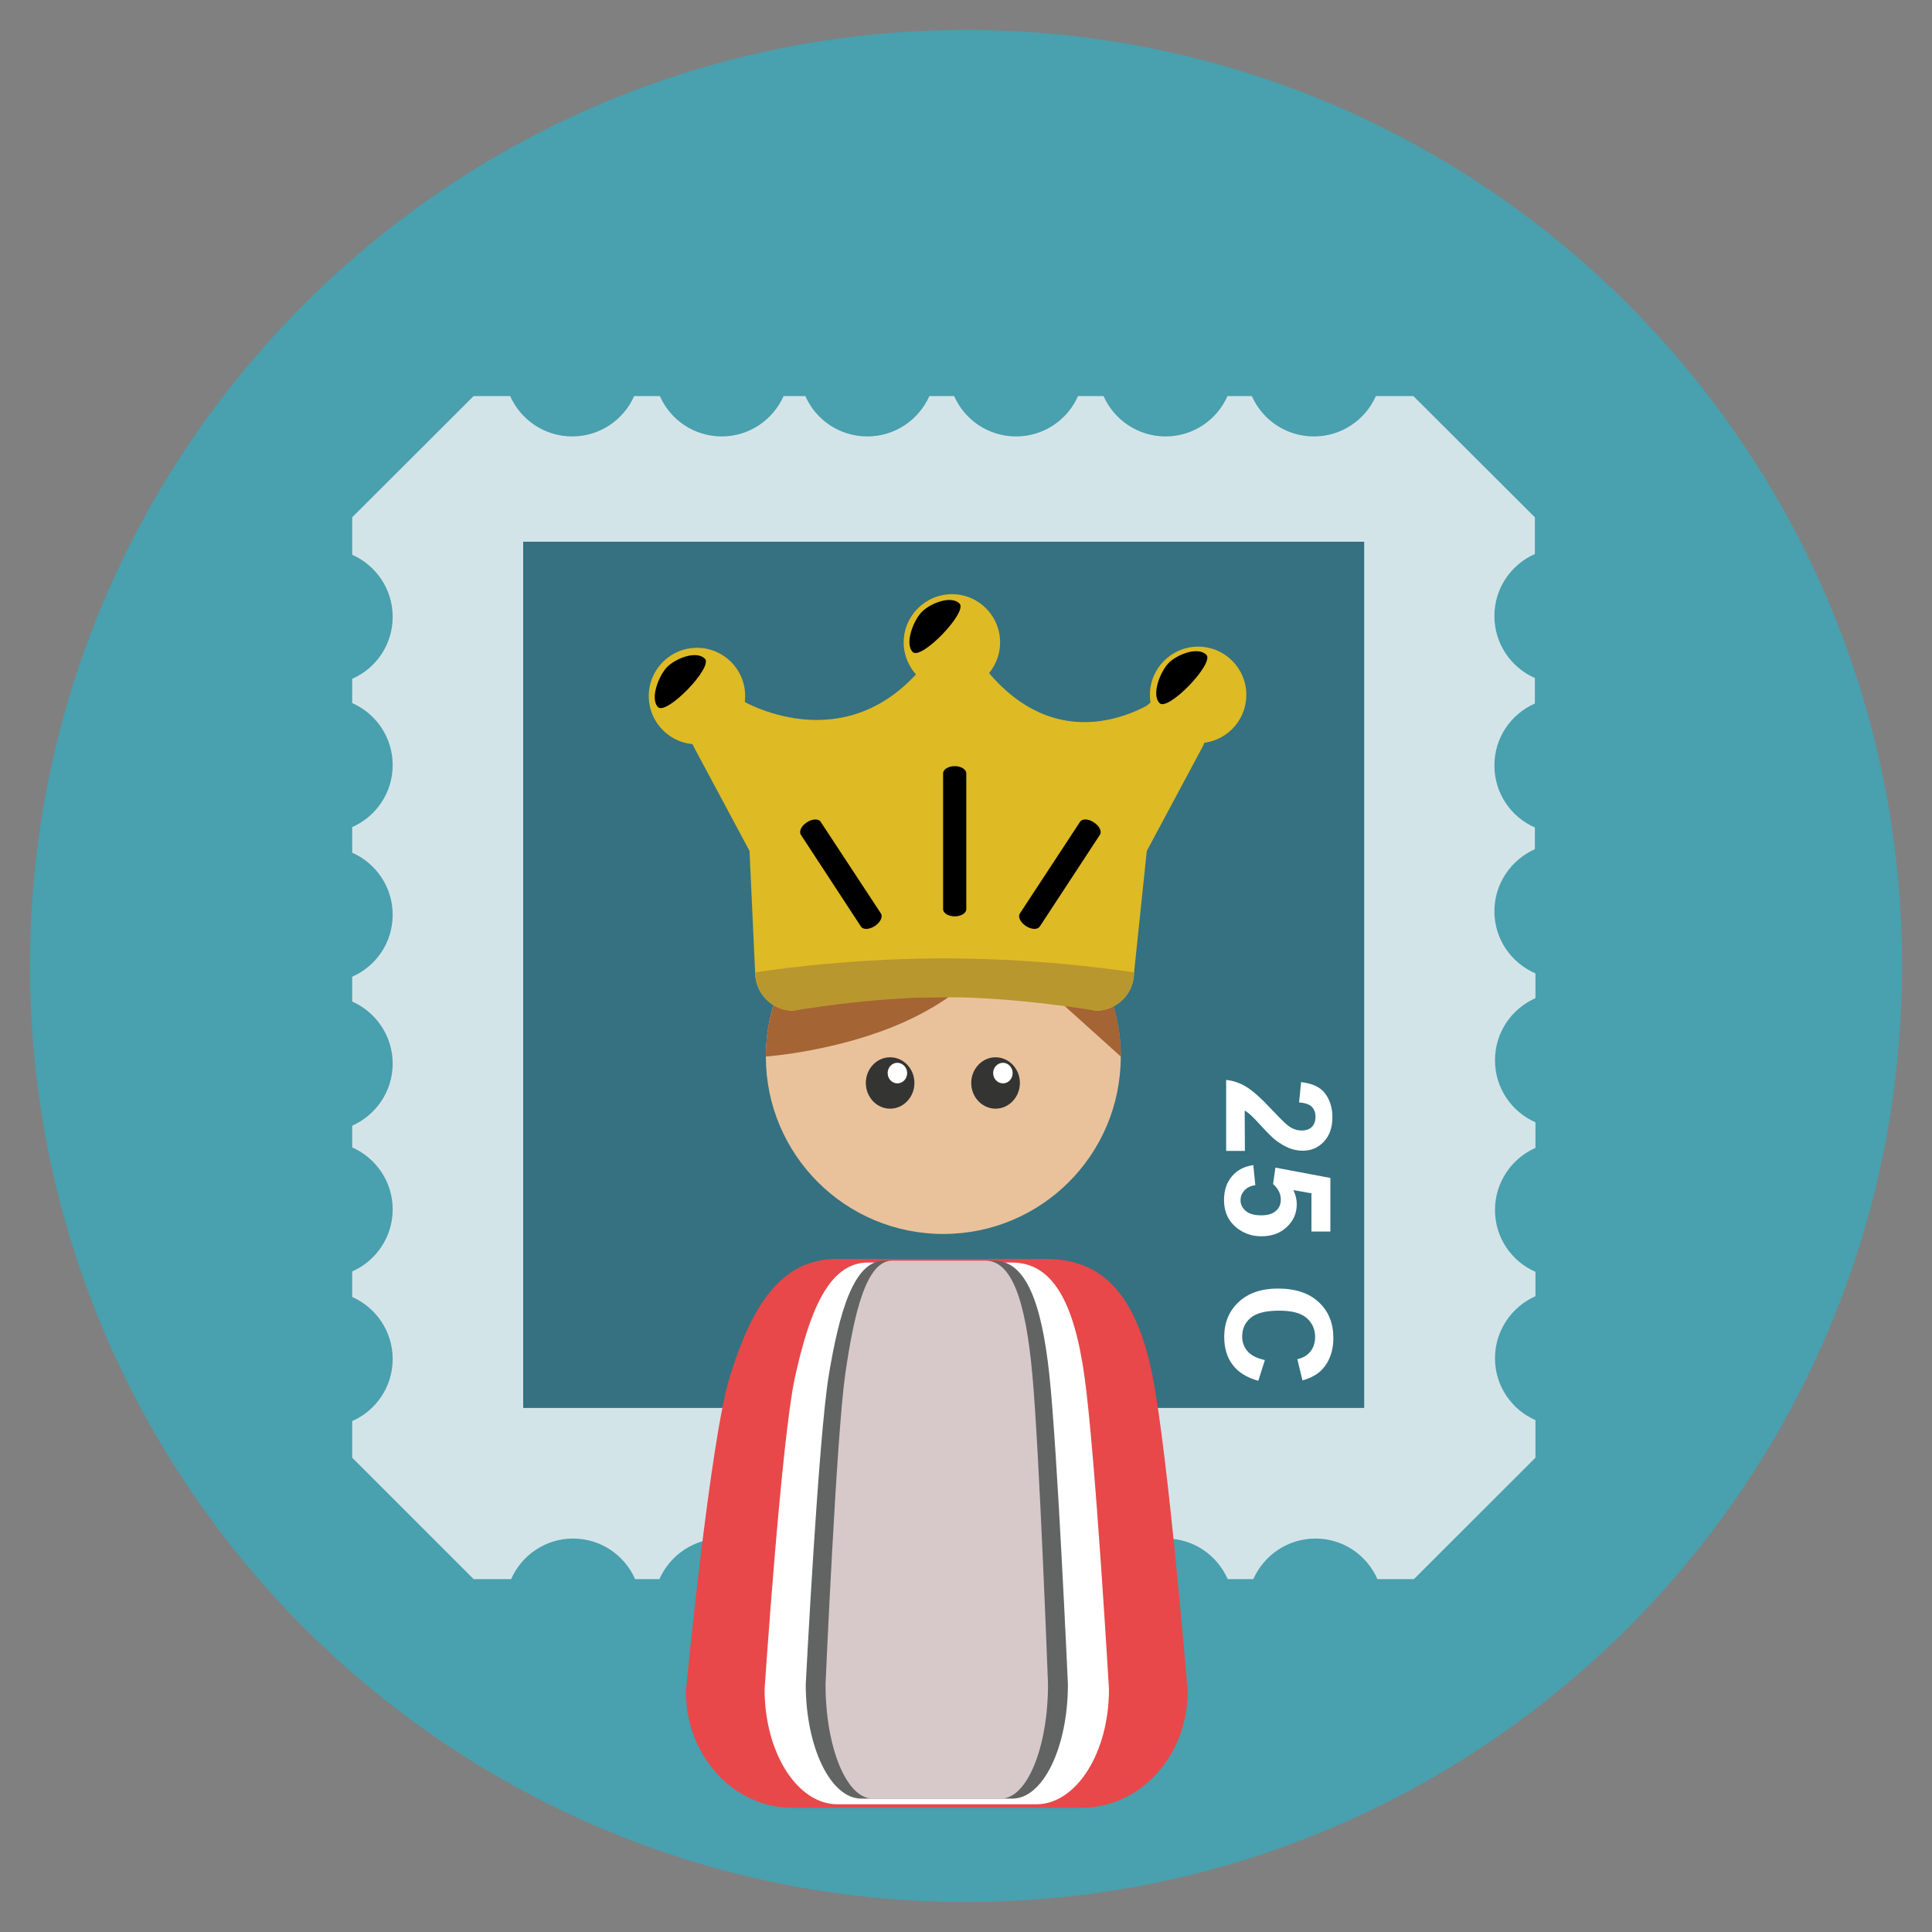 <?xml version="1.0" encoding="utf-8"?>
<!-- Generator: Adobe Illustrator 16.0.0, SVG Export Plug-In . SVG Version: 6.00 Build 0)  -->
<!DOCTYPE svg PUBLIC "-//W3C//DTD SVG 1.1//EN" "http://www.w3.org/Graphics/SVG/1.1/DTD/svg11.dtd">
<svg version="1.1" id="Layer_1" xmlns="http://www.w3.org/2000/svg" xmlns:xlink="http://www.w3.org/1999/xlink" x="0px" y="0px"
	 width="20px" height="20px" viewBox="0 0 20 20" enable-background="new 0 0 20 20" xml:space="preserve">
<rect x="0" y="0" width="20" height="20" fill="#808080" stroke="none"/>
<g>
	<path fill="#49A0AE" d="M19.69,10c0,5.352-4.339,9.69-9.69,9.69S0.31,15.352,0.31,10c0-5.351,4.339-9.69,9.69-9.69
		S19.69,4.648,19.69,10z"/>
	<path fill="#D3E4E8" d="M15.889,5.735v-0.38L14.631,4.1h-0.388c-0.108,0.245-0.354,0.418-0.641,0.418
		c-0.288,0-0.534-0.171-0.643-0.418h-0.252c-0.108,0.245-0.354,0.418-0.64,0.418c-0.287,0-0.534-0.171-0.643-0.418H11.16
		c-0.108,0.245-0.354,0.418-0.641,0.418S9.986,4.347,9.877,4.1H9.621C9.512,4.345,9.266,4.518,8.979,4.518S8.445,4.347,8.337,4.1
		H8.112C8.003,4.345,7.757,4.518,7.472,4.518c-0.286,0-0.533-0.171-0.641-0.418H6.565C6.457,4.345,6.21,4.518,5.924,4.518
		c-0.287,0-0.533-0.171-0.643-0.418H4.903L3.646,5.355v0.388c0.246,0.109,0.419,0.355,0.419,0.642c0,0.288-0.172,0.534-0.419,0.642
		v0.251C3.893,7.387,4.065,7.633,4.065,7.92S3.893,8.453,3.646,8.562v0.265c0.246,0.109,0.419,0.355,0.419,0.643
		s-0.173,0.533-0.419,0.641v0.257c0.246,0.109,0.419,0.355,0.419,0.643c0,0.286-0.173,0.533-0.419,0.642v0.225
		c0.246,0.109,0.419,0.354,0.419,0.641c0,0.288-0.173,0.534-0.419,0.643v0.264c0.246,0.109,0.419,0.356,0.419,0.643
		s-0.173,0.534-0.419,0.642v0.379l1.257,1.257h0.388c0.108-0.246,0.354-0.42,0.641-0.42s0.533,0.172,0.643,0.42h0.251
		c0.109-0.246,0.355-0.42,0.643-0.42c0.286,0,0.532,0.172,0.641,0.42h0.265c0.108-0.246,0.355-0.42,0.643-0.42
		c0.286,0,0.532,0.172,0.641,0.42h0.257c0.108-0.246,0.354-0.42,0.642-0.42c0.288,0,0.533,0.172,0.642,0.42h0.226
		c0.108-0.246,0.354-0.42,0.643-0.42c0.286,0,0.531,0.172,0.64,0.42h0.265c0.11-0.246,0.355-0.42,0.643-0.42s0.533,0.172,0.642,0.42
		h0.378l1.258-1.257v-0.389c-0.247-0.108-0.419-0.354-0.419-0.64s0.172-0.533,0.419-0.643v-0.252
		c-0.247-0.108-0.419-0.354-0.419-0.64s0.172-0.534,0.419-0.643v-0.265c-0.247-0.109-0.419-0.355-0.419-0.642
		c0-0.288,0.172-0.534,0.419-0.643v-0.256C15.642,9.966,15.47,9.72,15.47,9.434c0-0.287,0.172-0.533,0.419-0.643V8.566
		c-0.247-0.108-0.419-0.354-0.419-0.642s0.172-0.533,0.419-0.641V7.019C15.642,6.91,15.47,6.664,15.47,6.377
		S15.642,5.844,15.889,5.735L15.889,5.735z"/>
	<path fill="#357180" d="M5.416,5.608h8.706v8.967H5.416V5.608z"/>
	<path fill="#E84849" d="M12.295,17.509c0,0.665-0.49,1.205-1.099,1.205H8.199c-0.606,0-1.099-0.54-1.099-1.205
		c0,0,0.252-2.614,0.458-3.269c0.206-0.653,0.492-1.207,1.099-1.207h2.174c0.607,0,0.938,0.403,1.099,1.207
		C12.091,15.045,12.295,17.509,12.295,17.509z"/>
	<path fill="#FFFFFF" d="M11.48,17.487c0,0.658-0.338,1.191-0.754,1.191H8.67c-0.416,0-0.755-0.533-0.755-1.191
		c0,0,0.173-2.58,0.314-3.227c0.142-0.645,0.337-1.19,0.754-1.19h1.492c0.416,0,0.644,0.397,0.753,1.19
		C11.338,15.057,11.48,17.487,11.48,17.487z"/>
	<path fill="#626463" d="M11.055,17.436c0,0.652-0.257,1.183-0.574,1.183H8.915c-0.316,0-0.574-0.53-0.574-1.183
		c0,0,0.131-2.562,0.239-3.203c0.107-0.641,0.256-1.183,0.573-1.183h1.136c0.317,0,0.49,0.395,0.574,1.183
		C10.947,15.02,11.055,17.436,11.055,17.436z"/>
	<path fill="#D7C9CA" d="M10.849,17.436c0,0.652-0.217,1.183-0.486,1.183H9.033c-0.27,0-0.487-0.53-0.487-1.183
		c0,0,0.112-2.562,0.203-3.203c0.092-0.641,0.218-1.183,0.487-1.183H10.2c0.269,0,0.416,0.395,0.487,1.183
		C10.759,15.02,10.849,17.436,10.849,17.436z"/>
	<path fill="#E9C29C" d="M11.602,10.937c0,1.016-0.821,1.837-1.837,1.837c-1.015,0-1.837-0.821-1.837-1.837
		c0-1.015,0.822-1.836,1.837-1.836C10.78,9.101,11.602,9.922,11.602,10.937z"/>
	<path fill="#A46434" d="M11.602,10.937L10.35,9.81c0,0-0.267,0.442-0.979,0.765c-0.686,0.31-1.443,0.362-1.443,0.362
		c0-1.015,0.822-1.836,1.837-1.836c1.016,0,1.839,0.821,1.839,1.836H11.602z"/>
	<path fill="#343433" d="M9.466,11.211c0,0.146-0.113,0.266-0.252,0.266c-0.138,0-0.251-0.119-0.251-0.266
		c0-0.147,0.113-0.266,0.251-0.266C9.353,10.945,9.466,11.063,9.466,11.211z"/>
	<path fill="#343433" d="M10.558,11.211c0,0.146-0.114,0.266-0.252,0.266s-0.252-0.119-0.252-0.266c0-0.147,0.114-0.266,0.252-0.266
		S10.558,11.063,10.558,11.211z"/>
	<path fill="#FFFFFF" d="M10.483,11.108c0,0.06-0.045,0.107-0.1,0.107c-0.057,0-0.102-0.048-0.102-0.107
		c0-0.058,0.045-0.106,0.102-0.106C10.438,11.002,10.483,11.051,10.483,11.108z"/>
	<path fill="#FFFFFF" d="M9.391,11.108c0,0.06-0.046,0.107-0.102,0.107c-0.055,0-0.1-0.048-0.1-0.107c0-0.058,0.045-0.106,0.1-0.106
		C9.345,11.002,9.391,11.051,9.391,11.108z"/>
	<path fill="#DEBA24" d="M11.74,10.067c0,0.22-0.178,0.396-0.396,0.396c0,0-0.545-0.141-1.573-0.141s-1.559,0.141-1.559,0.141
		c-0.218,0-0.395-0.178-0.395-0.396L7.758,8.785c0-0.22,0.178-0.396,0.396-0.396h3.324c0.219,0,0.396,0.177,0.396,0.396
		L11.74,10.067z"/>
	<path fill="#DEBA24" d="M9.057,9.7c0.096,0.175,0.032,0.395-0.145,0.491l0,0c-0.175,0.097-0.395,0.032-0.49-0.144L7.185,7.737
		C7.088,7.562,7.152,7.343,7.328,7.246l0,0c0.175-0.097,0.395-0.032,0.491,0.143L9.057,9.7z"/>
	<path fill="#DEBA24" d="M10.575,9.7c-0.097,0.175-0.033,0.395,0.143,0.491l0,0c0.176,0.097,0.397,0.032,0.491-0.144l1.237-2.311
		c0.097-0.176,0.033-0.395-0.143-0.491l0,0c-0.175-0.097-0.396-0.032-0.493,0.143L10.575,9.7L10.575,9.7z"/>
	<path fill="#DEBA24" d="M10.22,9.698c0.001,0.2-0.16,0.362-0.36,0.363l0,0c-0.2,0.001-0.362-0.16-0.363-0.36l0.015-2.62
		c-0.001-0.2,0.16-0.362,0.36-0.363l0,0c0.2-0.001,0.363,0.16,0.364,0.359L10.22,9.698L10.22,9.698z"/>
	<path fill="#DEBA24" d="M7.653,7.237c0,0,1.108,0.687,1.942-0.389L9.535,8.433L8.372,8.564L7.653,7.237z"/>
	<path fill="#DEBA24" d="M11.999,7.227c0,0-0.988,0.74-1.822-0.335L10.133,8.46l1.162,0.131l0.702-1.365L11.999,7.227z"/>
	<path fill="#DEBA24" d="M7.714,7.205c0,0.276-0.223,0.5-0.499,0.5s-0.499-0.223-0.499-0.5c0-0.275,0.223-0.499,0.499-0.499
		S7.714,6.929,7.714,7.205z"/>
	<path fill="#DEBA24" d="M10.353,6.65c0,0.275-0.223,0.499-0.498,0.499s-0.5-0.224-0.5-0.499s0.224-0.499,0.5-0.499
		S10.353,6.375,10.353,6.65z"/>
	<path fill="#DEBA24" d="M12.902,7.193c0,0.276-0.223,0.5-0.499,0.5s-0.499-0.223-0.499-0.5c0-0.274,0.223-0.499,0.499-0.499
		S12.902,6.918,12.902,7.193z"/>
	<path d="M10.003,9.412c0,0.041-0.054,0.074-0.119,0.074l0,0c-0.067,0-0.121-0.033-0.121-0.074V8.006
		c0-0.041,0.054-0.075,0.121-0.075l0,0c0.065,0,0.119,0.034,0.119,0.075V9.412z"/>
	<path d="M10.763,9.591c-0.021,0.035-0.086,0.033-0.143-0.005l0,0c-0.057-0.038-0.085-0.095-0.062-0.13l0.622-0.948
		c0.022-0.035,0.086-0.033,0.143,0.005l0,0c0.058,0.037,0.086,0.094,0.063,0.129l-0.622,0.949H10.763z"/>
	<path d="M8.912,9.591c0.022,0.035,0.086,0.033,0.145-0.005l0,0c0.056-0.038,0.085-0.095,0.062-0.13L8.496,8.508
		C8.474,8.473,8.409,8.475,8.352,8.513l0,0C8.296,8.55,8.268,8.606,8.291,8.642L8.912,9.591z"/>
	<path d="M6.812,7.32C6.725,7.232,6.821,6.989,6.909,6.902s0.3-0.171,0.388-0.083S6.899,7.408,6.812,7.32z"/>
	<path d="M9.449,6.75C9.361,6.662,9.457,6.419,9.545,6.332s0.3-0.172,0.388-0.084S9.537,6.837,9.449,6.75z"/>
	<path d="M12.004,7.279c-0.088-0.088,0.008-0.33,0.096-0.418c0.088-0.087,0.3-0.17,0.388-0.083
		C12.575,6.866,12.092,7.367,12.004,7.279z"/>
	<path fill="#B8972F" d="M11.74,10.067c0,0.22-0.178,0.396-0.396,0.396c0,0-0.817-0.141-1.573-0.141s-1.559,0.141-1.559,0.141
		c-0.218,0-0.395-0.178-0.395-0.396c0,0,0.872-0.146,1.961-0.146C10.867,9.922,11.74,10.067,11.74,10.067z"/>
	<path fill="#FFFFFF" d="M12.887,11.914h-0.194v-0.735c0.073,0.008,0.143,0.032,0.208,0.071c0.066,0.041,0.154,0.118,0.264,0.236
		c0.089,0.094,0.147,0.152,0.179,0.174c0.043,0.029,0.086,0.043,0.129,0.043c0.047,0,0.084-0.013,0.108-0.038
		c0.024-0.024,0.037-0.06,0.037-0.104c0-0.044-0.013-0.078-0.039-0.104c-0.027-0.026-0.07-0.04-0.131-0.045l0.021-0.21
		c0.115,0.013,0.198,0.051,0.248,0.117s0.076,0.148,0.076,0.246c0,0.108-0.03,0.192-0.089,0.254
		c-0.058,0.062-0.131,0.093-0.217,0.093c-0.049,0-0.097-0.009-0.14-0.026c-0.045-0.018-0.092-0.046-0.142-0.083
		c-0.032-0.026-0.079-0.071-0.14-0.138s-0.101-0.107-0.122-0.126c-0.021-0.018-0.039-0.032-0.058-0.043L12.887,11.914L12.887,11.914
		z"/>
	<path fill="#FFFFFF" d="M12.974,12.059l0.021,0.21c-0.048,0.006-0.084,0.024-0.112,0.053c-0.027,0.03-0.041,0.063-0.041,0.103
		c0,0.043,0.018,0.08,0.053,0.11c0.036,0.031,0.09,0.046,0.161,0.046c0.068,0,0.117-0.015,0.151-0.045
		c0.035-0.029,0.052-0.068,0.052-0.117c0-0.061-0.026-0.113-0.08-0.162l0.024-0.17l0.569,0.107v0.555h-0.196v-0.396l-0.187-0.033
		c0.023,0.048,0.035,0.095,0.035,0.144c0,0.094-0.033,0.172-0.102,0.237s-0.156,0.097-0.264,0.097c-0.091,0-0.171-0.025-0.243-0.078
		c-0.096-0.071-0.144-0.17-0.144-0.297c0-0.101,0.027-0.182,0.082-0.246c0.054-0.064,0.126-0.102,0.218-0.115L12.974,12.059z"/>
	<path fill="#FFFFFF" d="M13.094,14.079l-0.068,0.215c-0.118-0.033-0.209-0.088-0.266-0.166c-0.058-0.075-0.087-0.174-0.087-0.29
		c0-0.146,0.05-0.266,0.148-0.358c0.099-0.094,0.236-0.141,0.407-0.141c0.183,0,0.324,0.047,0.425,0.142
		c0.101,0.094,0.15,0.218,0.15,0.37c0,0.134-0.04,0.244-0.117,0.327c-0.048,0.05-0.115,0.087-0.203,0.112l-0.053-0.22
		c0.057-0.012,0.103-0.038,0.135-0.079c0.033-0.041,0.049-0.093,0.049-0.15c0-0.082-0.029-0.146-0.088-0.197
		c-0.059-0.052-0.153-0.076-0.282-0.076c-0.139,0-0.238,0.024-0.297,0.074c-0.059,0.049-0.088,0.114-0.088,0.195
		c0,0.058,0.019,0.109,0.056,0.152s0.096,0.071,0.176,0.09H13.094z"/>
</g>
</svg>
